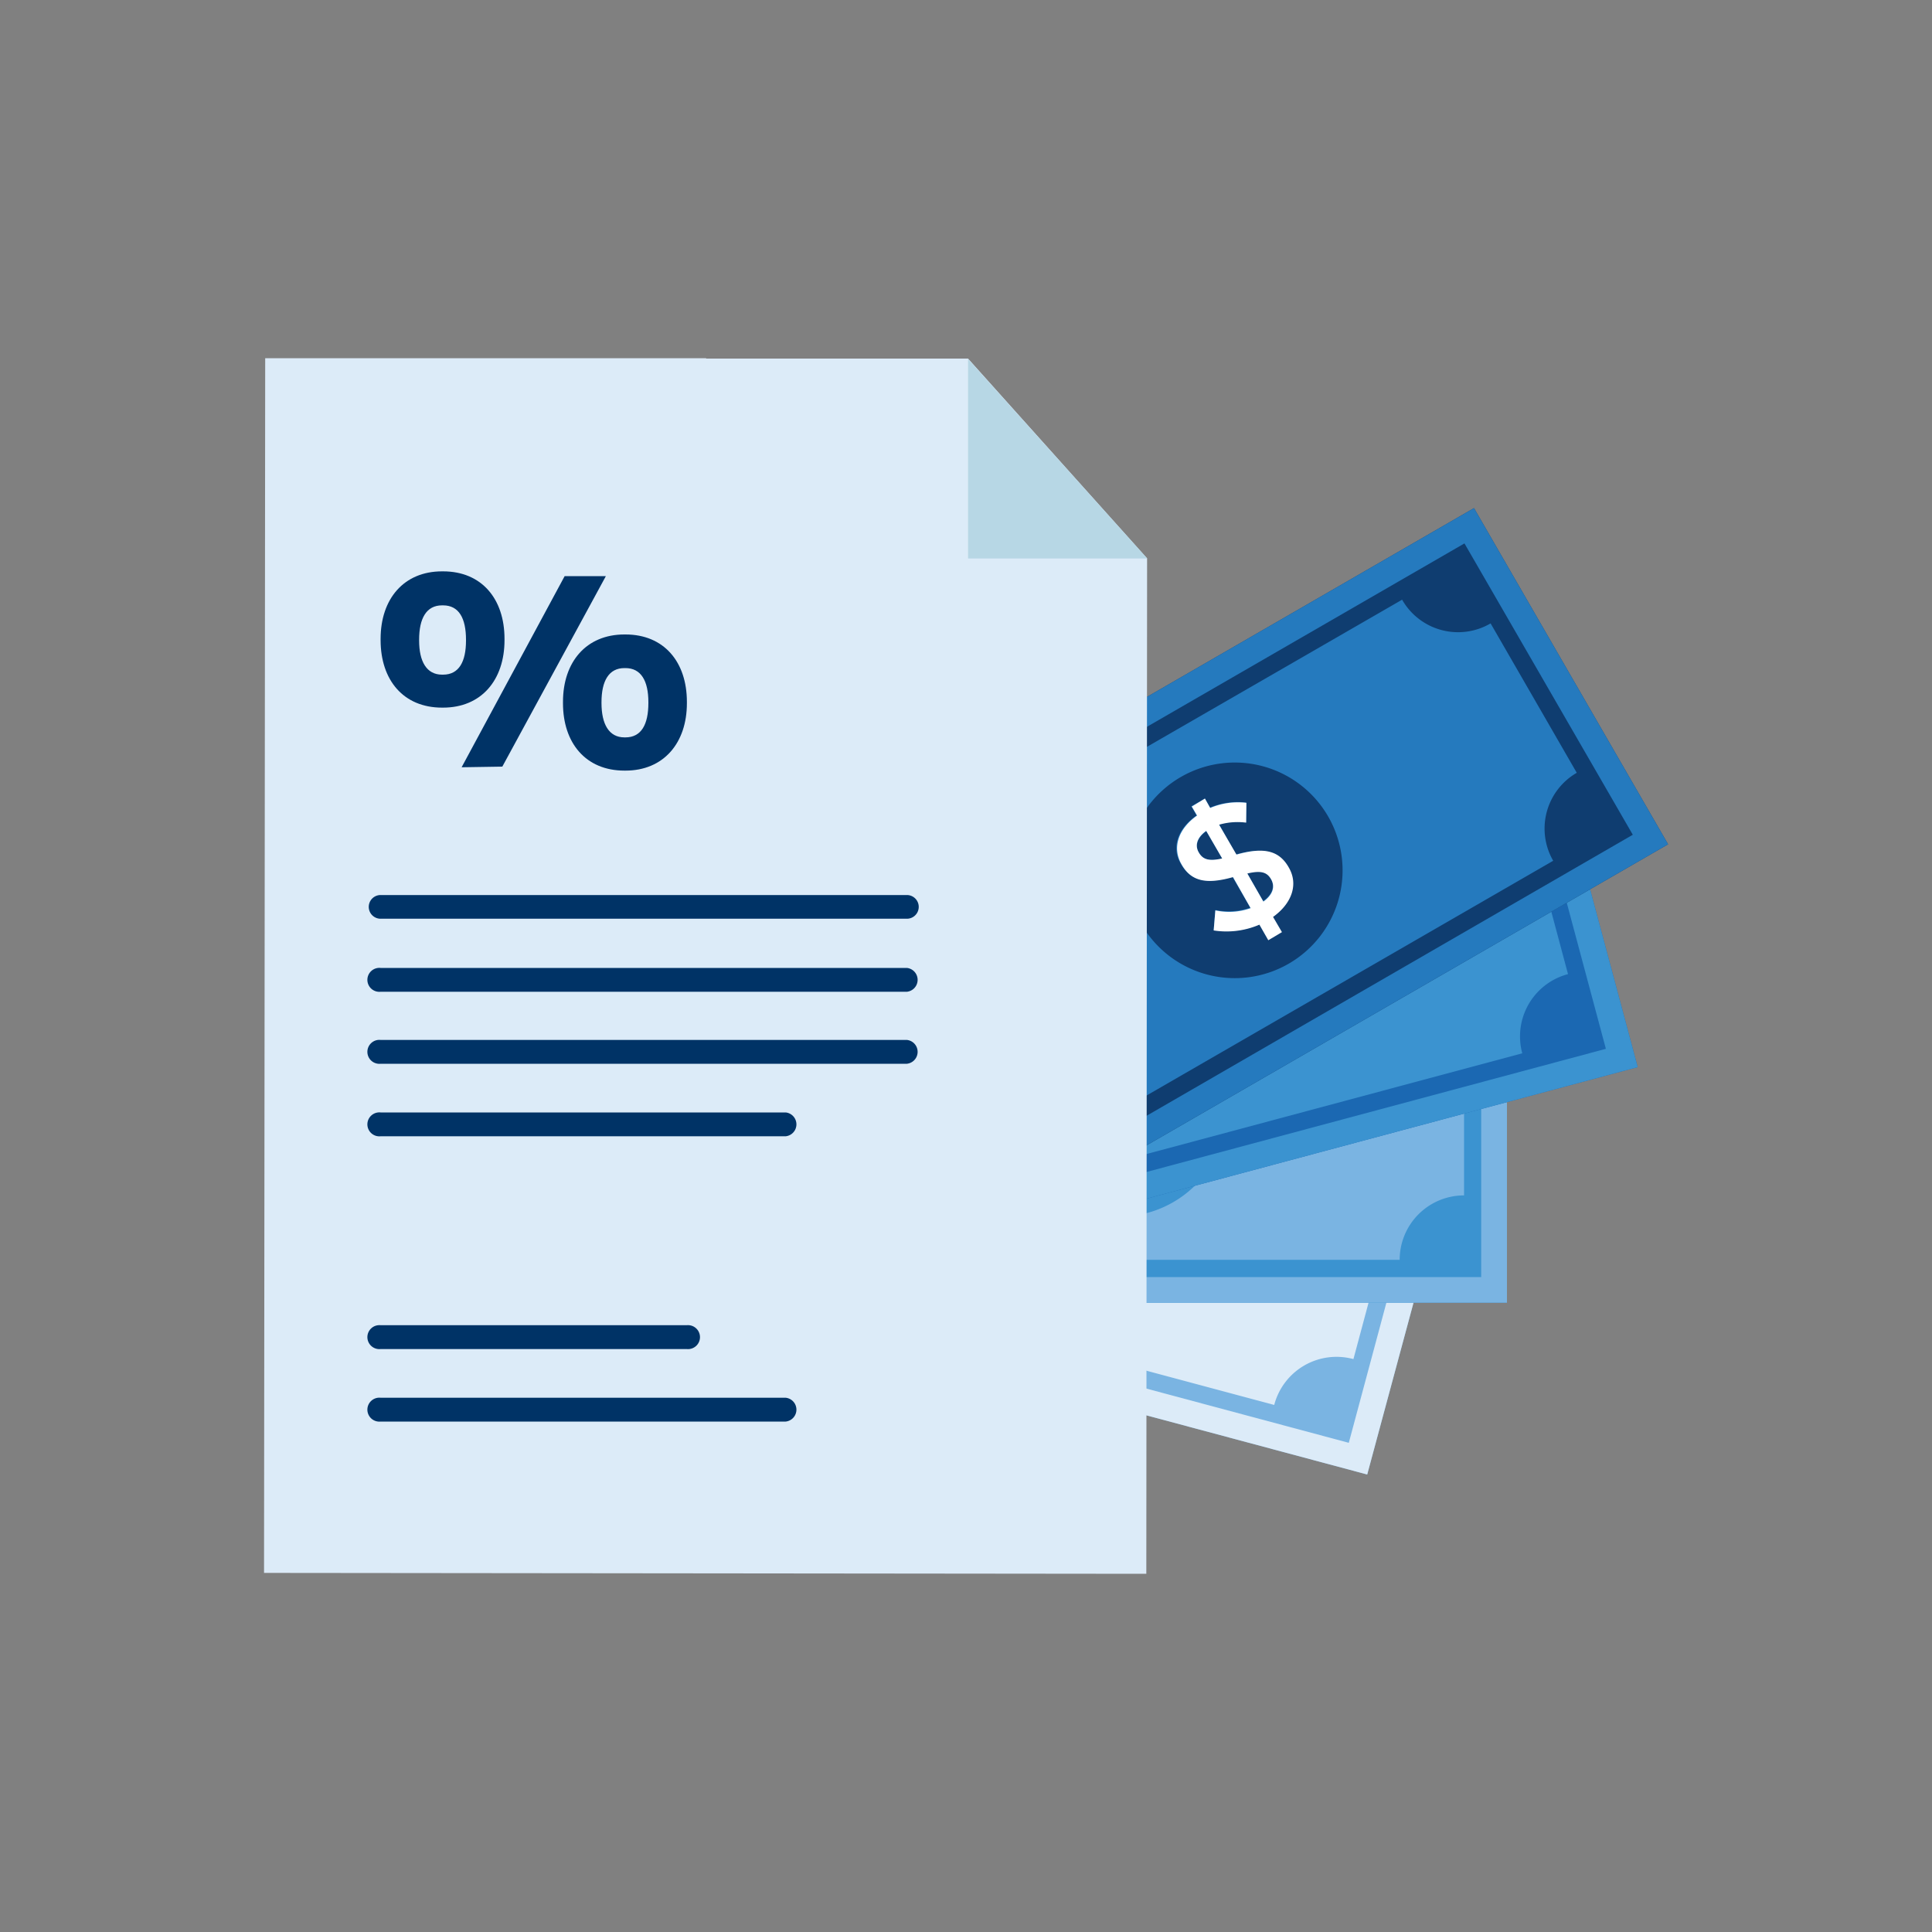 <svg id="Layer_1" data-name="Layer 1" xmlns="http://www.w3.org/2000/svg" viewBox="0 0 150 150"><rect x="0" y="0" width="150" height="150" fill="#808080" stroke="none"/><defs><style>.cls-1{fill:#7ab4e2;}.cls-2{fill:#dcebf8;}.cls-3{fill:#fff;}.cls-4{fill:#3b93d0;}.cls-5{fill:#1b68b2;}.cls-6{fill:#0f3d70;}.cls-7{fill:#257abe;}.cls-8{fill:#b7d7e5;}.cls-9{fill:#036;}</style></defs><title>Artboard 1 copy 3</title><g id="Group_11677" data-name="Group 11677"><g id="Group_8827" data-name="Group 8827"><g id="Group_8824" data-name="Group 8824"><g id="Group_8808" data-name="Group 8808"><g id="Group_8804" data-name="Group 8804"><path id="Path_4714" data-name="Path 4714" class="cls-1" d="M55.72,69.76l-7.8,29.12,58.23,15.6L114,85.36Z"/></g><g id="Group_8805" data-name="Group 8805"><path id="Path_4715" data-name="Path 4715" class="cls-2" d="M56.88,97.81l42.05,11.27a5,5,0,0,1,6.15-3.56h0l3.47-12.94A5,5,0,0,1,105,86.43h0L62.94,75.16a5,5,0,0,1-6.15,3.56h0L53.32,91.66A5,5,0,0,1,56.88,97.81ZM83.11,84A8.38,8.38,0,1,1,72.85,90h0A8.39,8.39,0,0,1,83.11,84Z"/><path id="Path_4716" data-name="Path 4716" class="cls-2" d="M55.72,69.76l-7.8,29.12,58.23,15.6L114,85.36Zm49,42.26L50.38,97.46l6.77-25.24,54.34,14.57Z"/><path id="Path_4717" data-name="Path 4717" class="cls-2" d="M77.69,93.23l-1.2,1a6.5,6.5,0,0,0,2.83,2.19L79,97.78l1.17.32.35-1.33c1.76.3,3.19-.37,3.58-1.85v0c.39-1.45-.27-2.49-2.19-3.55l.7-2.6a5.4,5.4,0,0,1,1.6,1.37l1.09-1.06A5.45,5.45,0,0,0,83,87.35l.22-.81-1.18-.31-.21.78c-1.72-.3-3.13.38-3.52,1.82v0c-.41,1.52.32,2.5,2.15,3.54l-.71,2.66A5.12,5.12,0,0,1,77.69,93.23Zm3.77-.29c1,.59,1.15,1,1,1.63v0c-.17.65-.75.94-1.64.8Zm-1.53-3.77h0c.16-.59.71-.92,1.59-.77l-.64,2.39c-1-.61-1.11-1-1-1.61Z"/></g><g id="Group_8807" data-name="Group 8807"><g id="Group_8806" data-name="Group 8806"><path id="Path_4718" data-name="Path 4718" class="cls-3" d="M84.18,90.12a5.4,5.4,0,0,0-1.6-1.37l-.7,2.6c1.92,1.06,2.58,2.1,2.19,3.55v0c-.39,1.48-1.82,2.15-3.57,1.85l-.36,1.33L79,97.78l.36-1.35a6.5,6.5,0,0,1-2.83-2.19l1.2-1a5.12,5.12,0,0,0,2.06,1.83l.71-2.66c-1.84-1-2.56-2-2.15-3.54v0c.39-1.45,1.8-2.12,3.52-1.82l.21-.78,1.18.31-.22.81a5.45,5.45,0,0,1,2.26,1.71Zm-3.29.66.64-2.39c-.88-.15-1.43.18-1.59.77v0c-.15.56,0,1,1,1.6Zm.56,2.16L80.8,95.4c.89.13,1.47-.16,1.64-.81v0c.16-.6,0-1-1-1.63Z"/></g></g></g><g id="Group_8813" data-name="Group 8813"><g id="Group_8809" data-name="Group 8809"><path id="Path_4719" data-name="Path 4719" class="cls-4" d="M56.76,71v30.14H117V71Z"/></g><g id="Group_8810" data-name="Group 8810"><path id="Path_4720" data-name="Path 4720" class="cls-1" d="M65.13,97.81h43.54a5,5,0,0,1,5-5h0V79.39a5,5,0,0,1-5-5H65.13a5,5,0,0,1-5,5v13.4a5,5,0,0,1,5,5ZM86.9,77.72a8.37,8.37,0,1,1-8.37,8.37h0a8.37,8.37,0,0,1,8.37-8.37Z"/><path id="Path_4721" data-name="Path 4721" class="cls-1" d="M56.76,71v30.14H117V71ZM115,99.15H58.77V73H115Z"/><path id="Path_4722" data-name="Path 4722" class="cls-1" d="M84.05,88l-.89,1.29a6.44,6.44,0,0,0,3.29,1.38v1.4h1.22V90.7c1.77-.17,3-1.19,3-2.71v0c0-1.49-.9-2.33-3-2.86V82.41a5.14,5.14,0,0,1,1.9.91L90.29,82A5.35,5.35,0,0,0,87.67,81v-.84H86.45v.81c-1.75.15-2.93,1.17-2.93,2.67v0c0,1.58,1,2.33,3,2.86v2.75A5.08,5.08,0,0,1,84.05,88Zm3.56-1.26c1.08.33,1.38.7,1.38,1.32v0c0,.67-.49,1.11-1.38,1.21ZM85.17,83.5h0c0-.62.44-1.08,1.34-1.16V84.8c-1.08-.33-1.34-.71-1.34-1.3Z"/></g><g id="Group_8812" data-name="Group 8812"><g id="Group_8811" data-name="Group 8811"><path id="Path_4723" data-name="Path 4723" class="cls-3" d="M89.51,83.32a5.14,5.14,0,0,0-1.9-.91v2.68c2.13.54,3,1.37,3,2.87v0c0,1.52-1.21,2.54-3,2.71v1.37H86.46v-1.4a6.43,6.43,0,0,1-3.3-1.38L84.05,88a5.08,5.08,0,0,0,2.46,1.23V86.48c-2-.53-3-1.29-3-2.87v0c0-1.49,1.19-2.51,2.94-2.66v-.81h1.21v.83A5.62,5.62,0,0,1,90.3,82Zm-3,1.48V82.33c-.89.08-1.34.54-1.34,1.16h0C85.17,84.09,85.43,84.47,86.51,84.8Zm1.1,1.94v2.55c.9-.1,1.39-.53,1.39-1.2v0C89,87.44,88.69,87.07,87.61,86.74Z"/></g></g></g><g id="Group_8818" data-name="Group 8818"><g id="Group_8814" data-name="Group 8814"><path id="Path_4724" data-name="Path 4724" class="cls-5" d="M61.12,69.34l7.8,29.11,58.23-15.6-7.8-29.12Z"/></g><g id="Group_8815" data-name="Group 8815"><path id="Path_4725" data-name="Path 4725" class="cls-4" d="M76.14,93.05l42.05-11.27a5,5,0,0,1,3.55-6.15h0l-3.46-12.94a5,5,0,0,1-6.16-3.55L70.07,70.4a5,5,0,0,1-3.55,6.16L70,89.5a5,5,0,0,1,6.15,3.55ZM92,68A8.38,8.38,0,1,1,86,78.26h0A8.39,8.39,0,0,1,92,68Z"/><path id="Path_4726" data-name="Path 4726" class="cls-4" d="M61.12,69.34l7.8,29.11,58.23-15.6-7.8-29.12Zm63.56,12.09L70.34,96,63.58,70.76l54.34-14.57Z"/><path id="Path_4727" data-name="Path 4727" class="cls-4" d="M91.87,78.68l-.53,1.47a6.54,6.54,0,0,0,3.55.49L95.25,82l1.17-.31-.35-1.32c1.67-.62,2.56-1.92,2.17-3.39v0c-.38-1.44-1.48-2-3.67-2l-.69-2.59a5.07,5.07,0,0,1,2.07.38l.41-1.47a5.4,5.4,0,0,0-2.81-.34l-.21-.81-1.18.31.21.78c-1.65.6-2.53,1.9-2.14,3.34v0c.41,1.52,1.53,2,3.63,2l.72,2.66A5.25,5.25,0,0,1,91.87,78.68ZM95,76.54c1.12,0,1.52.32,1.68.91v0c.18.65-.18,1.19-1,1.52ZM91.79,74h0c-.15-.59.16-1.16,1-1.47L93.42,75c-1.13,0-1.48-.34-1.63-.91Z"/></g><g id="Group_8817" data-name="Group 8817"><g id="Group_8816" data-name="Group 8816"><path id="Path_4728" data-name="Path 4728" class="cls-3" d="M95.94,72.74a5.07,5.07,0,0,0-2.07-.38L94.56,75c2.19,0,3.29.54,3.67,2v0c.4,1.47-.5,2.76-2.17,3.39l.35,1.32L95.25,82l-.36-1.35a6.45,6.45,0,0,1-3.55-.48l.54-1.47a5.22,5.22,0,0,0,2.69.55l-.71-2.66c-2.11,0-3.22-.47-3.63-2v0c-.39-1.44.5-2.74,2.14-3.34l-.2-.78,1.17-.31.22.81a5.4,5.4,0,0,1,2.81.34ZM93.42,75l-.64-2.39c-.84.32-1.15.88-1,1.47h0c.15.57.5.87,1.63.91ZM95,76.54,95.65,79c.84-.33,1.2-.87,1-1.52v0c-.16-.59-.56-.88-1.68-.91Z"/></g></g></g><g id="Group_8823" data-name="Group 8823"><g id="Group_8819" data-name="Group 8819"><path id="Path_4729" data-name="Path 4729" class="cls-6" d="M62.23,69.59,77.3,95.69l52.21-30.14-15.07-26.1Z"/></g><g id="Group_8820" data-name="Group 8820"><path id="Path_4730" data-name="Path 4730" class="cls-7" d="M82.88,88.6l37.71-21.77A5,5,0,0,1,122.42,60l-6.69-11.6a5,5,0,0,1-6.87-1.84L71.16,68.3a5,5,0,0,1-1.84,6.87h0L76,86.77a5,5,0,0,1,6.86,1.83Zm8.81-28.28a8.37,8.37,0,1,1-3.07,11.44,8.37,8.37,0,0,1,3.07-11.44Z"/><path id="Path_4731" data-name="Path 4731" class="cls-7" d="M62.23,69.59,77.3,95.69l52.21-30.14-15.07-26.1Zm64.54-4.78L78,93,65,70.32,113.7,42.19Z"/><path id="Path_4732" data-name="Path 4732" class="cls-7" d="M94.36,70.65l-.13,1.56a6.45,6.45,0,0,0,3.55-.45l.7,1.21,1-.61-.69-1.18c1.46-1,2-2.52,1.22-3.84v0c-.75-1.3-2-1.57-4.06-1L94.65,64a5.14,5.14,0,0,1,2.1-.16l0-1.53a5.47,5.47,0,0,0-2.8.39L93.55,62l-1.06.6.41.71c-1.44,1-2,2.48-1.21,3.77l0,0c.79,1.37,2,1.55,4,1l1.38,2.39A5.15,5.15,0,0,1,94.36,70.65Zm2.46-2.87c1.09-.26,1.54-.09,1.85.45l0,0c.33.58.13,1.2-.6,1.73ZM93.08,66.2v0c-.31-.53-.15-1.15.58-1.67l1.24,2.14c-1.1.25-1.52,0-1.81-.45Z"/></g><g id="Group_8822" data-name="Group 8822"><g id="Group_8821" data-name="Group 8821"><path id="Path_4733" data-name="Path 4733" class="cls-3" d="M96.75,63.87a5.14,5.14,0,0,0-2.1.16L96,66.35c2.11-.6,3.31-.33,4.06,1v0c.77,1.32.23,2.8-1.22,3.84l.69,1.18L98.47,73l-.69-1.21a6.45,6.45,0,0,1-3.55.45l.13-1.56a5,5,0,0,0,2.74-.17L95.73,68.1c-2,.56-3.23.38-4-1l0,0c-.75-1.3-.23-2.77,1.21-3.78l-.41-.7L93.55,62l.41.73a5.53,5.53,0,0,1,2.81-.4Zm-1.86,2.78-1.24-2.14c-.73.52-.89,1.14-.58,1.67v0C93.37,66.7,93.79,66.9,94.89,66.65Zm1.93,1.13L98.09,70c.73-.53.93-1.15.6-1.73l0,0c-.31-.54-.76-.71-1.85-.45Z"/></g></g></g></g><path id="Path_4734" data-name="Path 4734" class="cls-2" d="M54.82,27.84l20.34,0,13.9,15.51h0L89,122.19l-68.5-.07.09-94.31,34.24,0"/><path id="Path_4735" data-name="Path 4735" class="cls-8" d="M75.16,27.87V43.36l13.91,0Z"/><g id="Group_8825" data-name="Group 8825"><path id="Path_4736" data-name="Path 4736" class="cls-9" d="M70.41,71.33H29.55a.92.92,0,1,1,0-1.84H70.41a.92.92,0,0,1,0,1.84Z"/><path id="Path_4737" data-name="Path 4737" class="cls-9" d="M70.41,77H29.55a.93.93,0,1,1,0-1.85H70.41a.93.93,0,0,1,0,1.85Z"/><path id="Path_4738" data-name="Path 4738" class="cls-9" d="M70.41,82.59H29.55a.93.93,0,1,1,0-1.85H70.41a.93.93,0,0,1,0,1.85Z"/><path id="Path_4739" data-name="Path 4739" class="cls-9" d="M61,88.22H29.55a.93.93,0,1,1,0-1.85H61a.93.93,0,0,1,0,1.85Z"/><path id="Path_4740" data-name="Path 4740" class="cls-9" d="M53.32,104.74H29.55a.93.93,0,1,1,0-1.85H53.32a.93.93,0,1,1,0,1.85Z"/><path id="Path_4741" data-name="Path 4741" class="cls-9" d="M61,110.37H29.55a.93.93,0,1,1,0-1.85H61a.93.93,0,0,1,0,1.85Z"/></g><g id="Group_8826" data-name="Group 8826"><path id="Path_4742" data-name="Path 4742" class="cls-9" d="M34.4,44.36c3,0,4.77,2.14,4.77,5.24v.1c0,3.1-1.8,5.24-4.77,5.24h-.08c-3,0-4.77-2.14-4.77-5.24v-.1c0-3.1,1.8-5.24,4.77-5.24ZM34.32,47c-1.21,0-1.78,1-1.78,2.67v.06c0,1.61.57,2.65,1.78,2.65h.08c1.23,0,1.78-1,1.78-2.65v-.06C36.18,48,35.63,47,34.4,47Zm1.52,12.57,8-14.84h3.2L39,59.52ZM48.56,49.26c3,0,4.77,2.14,4.77,5.23v.11c0,3.09-1.81,5.23-4.77,5.23h-.08c-3,0-4.77-2.14-4.77-5.23v-.11c0-3.09,1.8-5.23,4.77-5.23Zm-.08,2.61c-1.21,0-1.78,1-1.78,2.65v.06c0,1.63.57,2.67,1.78,2.67h.08c1.23,0,1.78-1,1.78-2.67v-.06c0-1.66-.57-2.65-1.78-2.65Z"/></g></g></g></svg>